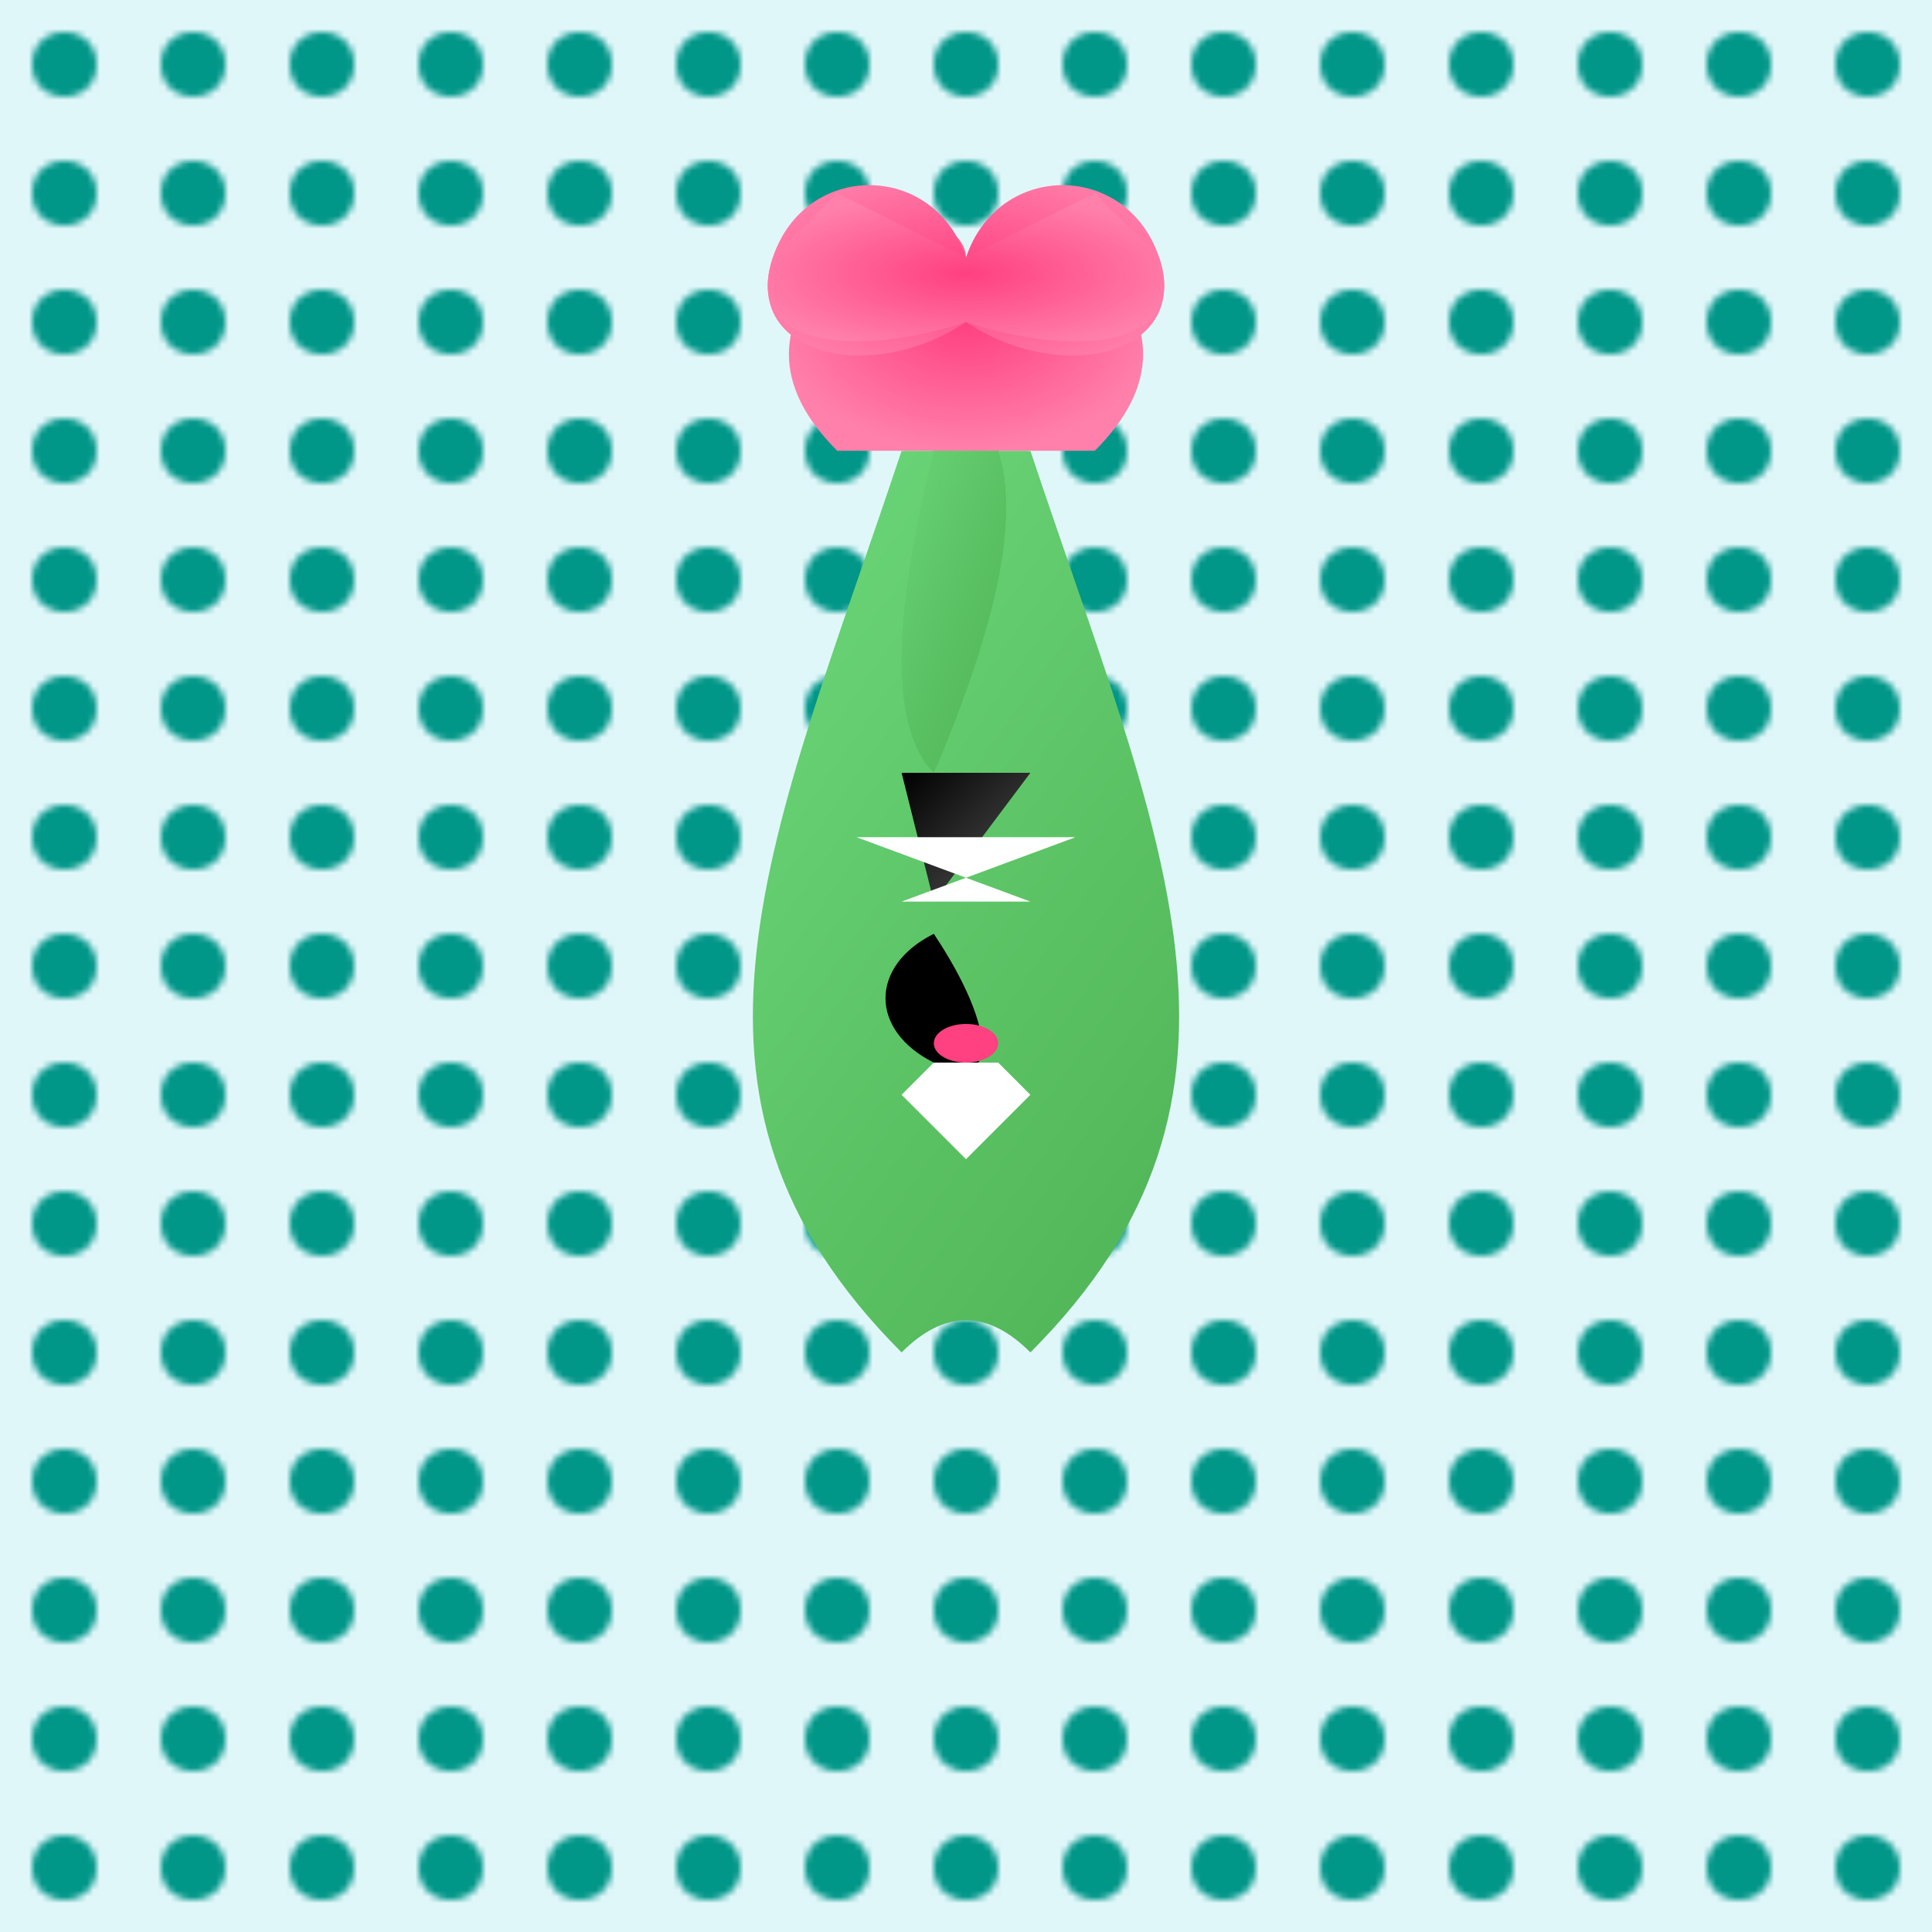 <svg viewBox="0 0 300 300" xmlns="http://www.w3.org/2000/svg">
  <defs>
    <linearGradient id="cactusGradient" x1="0%" y1="0%" x2="100%" y2="100%">
      <stop offset="0%" style="stop-color:#6fdc7f;stop-opacity:1" />
      <stop offset="100%" style="stop-color:#4caf50;stop-opacity:1" />
    </linearGradient>
    <linearGradient id="tuxedoGradient" x1="0%" y1="0%" x2="100%" y2="100%">
      <stop offset="0%" style="stop-color:#000;stop-opacity:1" />
      <stop offset="100%" style="stop-color:#555;stop-opacity:1" />
    </linearGradient>
    <radialGradient id="flowerGradient" cx="50%" cy="50%" r="50%" fx="50%" fy="50%">
      <stop offset="0%" style="stop-color:#ff4081;stop-opacity:1" />
      <stop offset="100%" style="stop-color:#ff80ab;stop-opacity:1" />
    </radialGradient>
    <pattern id="backgroundPattern" patternUnits="userSpaceOnUse" width="20" height="20">
      <rect width="20" height="20" fill="#e0f7fa" />
      <circle cx="10" cy="10" r="5" fill="#009688" />
    </pattern>
  </defs>
  
  <rect width="300" height="300" fill="url(#backgroundPattern)" />
  
  <g transform="translate(150, 200)">
    <path d="M-10,-130 C-30,-70 -50,-30 -10,10 Q0,0 10,10 C50,-30 30,-70 10,-130 Z" fill="url(#cactusGradient)" />
    <path d="M-5,-130 Q0,-145 5,-130 Q10,-115 -5,-80 Q-15,-90 -5,-130 Z" fill="url(#cactusGradient)" />
    
    <circle cx="-10" cy="-135" r="5" fill="#fff" />
    <circle cx="10" cy="-135" r="5" fill="#fff" />
    <circle cx="-10" cy="-135" r="2.5" fill="#000" />
    <circle cx="10" cy="-135" r="2.5" fill="#000" />
    
    <path d="M-10,-80 L10,-80 L-5,-60 Z" fill="url(#tuxedoGradient)" />
    
    <path d="M-17,-70 L17,-70 L-10,-60 L10,-60 Z" fill="#fff" />
    
    <path d="M-5,-55 C-15,-50 -15,-40 -5,-35 C5,-30 5,-40 -5,-55 Z" fill="#000" />
    
    <path d="M-5,-35 L-10,-30 L0,-20 L10,-30 L5,-35 Z" fill="#fff" />
    
    <ellipse cx="0" cy="-38" rx="5" ry="3" fill="#ff4081" />
    
    <path d="M-20,-130 C-30,-140 -30,-150 -20,-160 C-10,-170 0,-165 0,-160 C0,-155 10,-170 20,-160 C30,-150 30,-140 20,-130 Z" fill="url(#flowerGradient)" />
    <path d="M-30,-160 C-25,-175 -5,-175 0,-160 C5,-175 25,-175 30,-160 C35,-145 15,-140 0,-150 C-15,-140 -35,-145 -30,-160 Z" fill="url(#flowerGradient)" />
    
    <path d="M-30,-160 L-20,-170 L0,-160 L20,-170 L30,-160 C35,-145 15,-145 0,-150 C-15,-145 -35,-145 -30,-160 Z" fill="url(#flowerGradient)" />
  </g>
</svg>